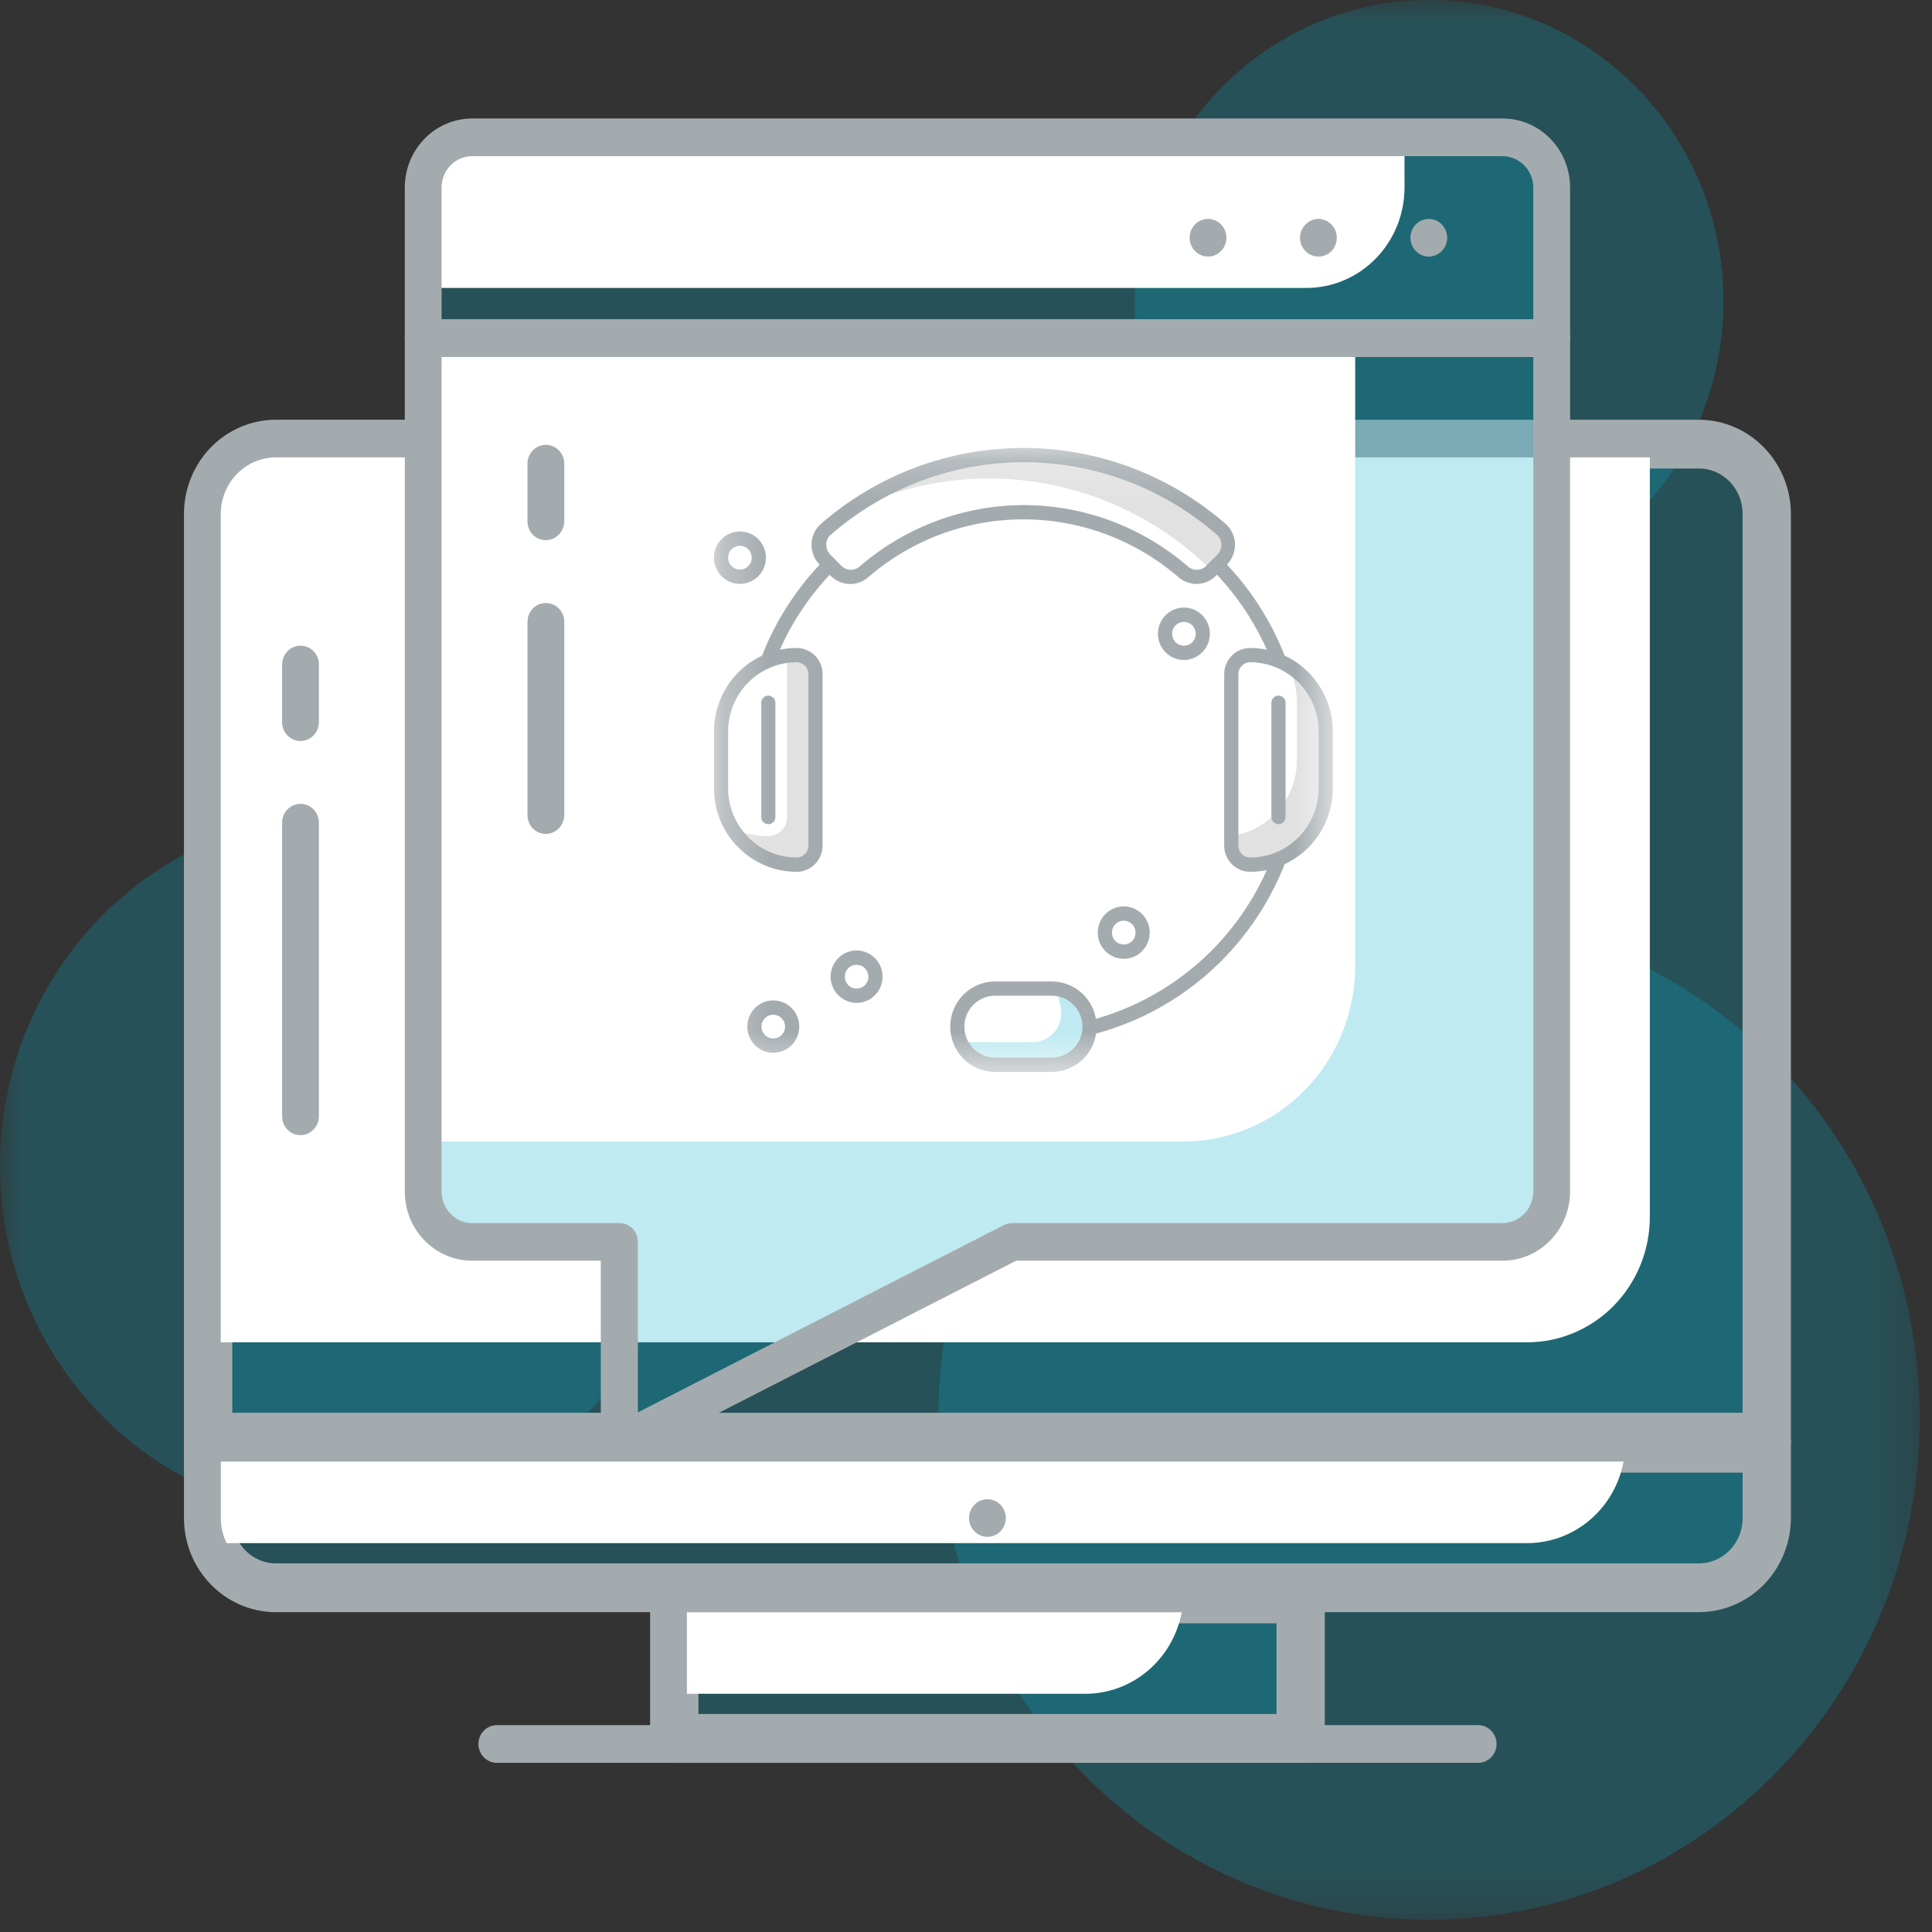 <svg width="44" height="44" viewBox="0 0 44 44" fill="none" xmlns="http://www.w3.org/2000/svg">
<rect x="0" y="0" width="44" height="44" fill="#333333" stroke="none"/>
<g clip-path="url(#clip0_11946_2875)">
<mask id="mask0_11946_2875" style="mask-type:luminance" maskUnits="userSpaceOnUse" x="0" y="0" width="44" height="44">
<path d="M43.72 0H0V43.72H43.72V0Z" fill="white"/>
</mask>
<g mask="url(#mask0_11946_2875)">
<path d="M7.822 34.555C12.142 34.555 15.644 30.972 15.644 26.551C15.644 22.131 12.142 18.547 7.822 18.547C3.502 18.547 0 22.131 0 26.551C0 30.972 3.502 34.555 7.822 34.555Z" fill="#00AFC8" fill-opacity="0.25"/>
<path d="M32.545 13.722C36.248 13.722 39.25 10.65 39.25 6.861C39.25 3.072 36.248 0 32.545 0C28.843 0 25.841 3.072 25.841 6.861C25.841 10.65 28.843 13.722 32.545 13.722Z" fill="#00AFC8" fill-opacity="0.25"/>
<path d="M32.545 43.72C38.717 43.72 43.72 38.601 43.72 32.286C43.72 25.971 38.717 20.851 32.545 20.851C26.374 20.851 21.371 25.971 21.371 32.286C21.371 38.601 26.374 43.72 32.545 43.72Z" fill="#00AFC8" fill-opacity="0.25"/>
<path d="M15.406 36.47H29.572V39.535H15.406V36.47Z" fill="#00AFC8" fill-opacity="0.25" stroke="#A4ABAF"/>
<path d="M26.953 36.288H15.22V38.575H24.718C25.311 38.575 25.879 38.334 26.298 37.904C26.717 37.476 26.953 36.894 26.953 36.288Z" fill="white"/>
<path d="M29.752 40.147H15.225C15.114 40.147 15.007 40.102 14.928 40.021C14.85 39.941 14.806 39.832 14.806 39.718V36.288C14.805 36.231 14.815 36.175 14.836 36.123C14.857 36.07 14.888 36.023 14.927 35.983C14.966 35.943 15.012 35.911 15.063 35.89C15.115 35.869 15.169 35.858 15.225 35.859H29.752C29.863 35.859 29.969 35.904 30.048 35.984C30.126 36.065 30.171 36.174 30.171 36.288V39.718C30.169 39.831 30.125 39.939 30.046 40.02C29.968 40.1 29.862 40.145 29.752 40.147ZM15.644 39.289H29.332V36.717H15.644V39.289Z" fill="#A4ABAF"/>
<path d="M6.286 10.17H38.691C39.087 10.17 39.468 10.331 39.748 10.618C40.029 10.906 40.187 11.296 40.187 11.703V32.675H4.79V11.703C4.79 11.296 4.948 10.906 5.229 10.618C5.51 10.331 5.89 10.17 6.286 10.17Z" fill="#00AFC8" fill-opacity="0.25" stroke="#A4ABAF"/>
<path d="M6.286 9.988H37.574V27.712C37.574 28.47 37.28 29.197 36.756 29.733C36.232 30.269 35.521 30.57 34.78 30.57H4.609V11.703C4.609 11.248 4.786 10.812 5.1 10.491C5.415 10.169 5.841 9.988 6.286 9.988Z" fill="white"/>
<path d="M40.368 33.286H4.609C4.498 33.286 4.392 33.241 4.313 33.16C4.235 33.08 4.19 32.971 4.19 32.857V11.703C4.19 11.134 4.411 10.589 4.804 10.187C5.197 9.785 5.73 9.559 6.286 9.559H38.691C39.247 9.561 39.779 9.787 40.171 10.189C40.564 10.591 40.785 11.135 40.787 11.703V32.857C40.785 32.97 40.741 33.078 40.662 33.158C40.584 33.239 40.478 33.284 40.368 33.286ZM5.028 32.428H39.949V11.703C39.949 11.362 39.816 11.035 39.58 10.793C39.345 10.552 39.025 10.417 38.691 10.417H6.286C5.952 10.417 5.632 10.552 5.397 10.793C5.161 11.035 5.028 11.362 5.028 11.703V32.428Z" fill="#A4ABAF"/>
<path d="M4.79 33.039H40.187V34.572C40.187 34.98 40.029 35.37 39.748 35.657C39.468 35.944 39.087 36.105 38.691 36.105H6.286C5.89 36.105 5.51 35.944 5.229 35.657C4.948 35.37 4.79 34.98 4.79 34.572V33.039Z" fill="#00AFC8" fill-opacity="0.25" stroke="#A4ABAF"/>
<path d="M34.78 35.144H4.609V32.857H37.015C37.015 33.464 36.78 34.045 36.361 34.474C35.942 34.903 35.373 35.144 34.78 35.144Z" fill="white"/>
<path d="M38.692 36.716H6.286C5.73 36.716 5.197 36.49 4.804 36.088C4.411 35.686 4.19 35.141 4.19 34.572V32.857C4.19 32.8 4.2 32.744 4.221 32.692C4.242 32.64 4.272 32.592 4.312 32.552C4.351 32.512 4.397 32.481 4.448 32.459C4.499 32.438 4.554 32.428 4.609 32.428H40.368C40.479 32.428 40.585 32.473 40.664 32.554C40.742 32.634 40.787 32.743 40.787 32.857V34.572C40.785 35.14 40.564 35.685 40.172 36.087C39.779 36.488 39.247 36.715 38.692 36.716ZM5.029 33.286V34.572C5.029 34.913 5.161 35.241 5.397 35.482C5.633 35.723 5.952 35.859 6.286 35.859H38.692C39.025 35.859 39.345 35.723 39.58 35.482C39.816 35.241 39.949 34.913 39.949 34.572V33.286H5.029Z" fill="#A4ABAF"/>
<path d="M33.663 40.147H11.315C11.203 40.147 11.097 40.102 11.018 40.021C10.94 39.941 10.896 39.832 10.896 39.718C10.896 39.604 10.94 39.495 11.018 39.415C11.097 39.334 11.203 39.289 11.315 39.289H33.663C33.775 39.289 33.881 39.334 33.96 39.415C34.038 39.495 34.083 39.604 34.083 39.718C34.083 39.832 34.038 39.941 33.96 40.021C33.881 40.102 33.775 40.147 33.663 40.147Z" fill="#A4ABAF"/>
<path d="M22.488 35.001C22.72 35.001 22.907 34.809 22.907 34.572C22.907 34.336 22.72 34.144 22.488 34.144C22.257 34.144 22.069 34.336 22.069 34.572C22.069 34.809 22.257 35.001 22.488 35.001Z" fill="#A4ABAF"/>
<path d="M10.755 3.127H34.221C34.518 3.127 34.802 3.248 35.012 3.462C35.221 3.677 35.339 3.968 35.339 4.271V7.701H9.638V4.271C9.638 3.968 9.755 3.677 9.965 3.462C10.175 3.248 10.459 3.127 10.755 3.127Z" fill="#00AFC8" fill-opacity="0.25"/>
<path d="M10.755 3.127H31.987V4.271C31.987 4.877 31.751 5.459 31.332 5.888C30.913 6.317 30.344 6.558 29.752 6.558H9.638V4.271C9.638 3.968 9.755 3.677 9.965 3.462C10.175 3.248 10.459 3.127 10.755 3.127Z" fill="white"/>
<path d="M35.339 7.701H9.638V27.14C9.638 27.443 9.755 27.734 9.965 27.948C10.175 28.163 10.459 28.283 10.755 28.283H14.107V32.857L23.047 28.283H34.221C34.518 28.283 34.802 28.163 35.012 27.948C35.221 27.734 35.339 27.443 35.339 27.14V7.701Z" fill="#00AFC8" fill-opacity="0.25"/>
<path d="M30.864 7.701H9.633V25.997H26.953C27.991 25.997 28.985 25.575 29.719 24.824C30.452 24.074 30.864 23.056 30.864 21.994V7.701Z" fill="white"/>
<path d="M14.102 33.286C14.025 33.285 13.95 33.263 13.884 33.223C13.823 33.185 13.773 33.131 13.738 33.067C13.702 33.003 13.684 32.931 13.683 32.857V28.712H10.755C10.348 28.712 9.957 28.547 9.669 28.252C9.381 27.957 9.219 27.557 9.219 27.14V7.701C9.218 7.645 9.228 7.589 9.249 7.536C9.27 7.484 9.301 7.436 9.34 7.396C9.379 7.356 9.425 7.325 9.477 7.304C9.528 7.282 9.583 7.272 9.638 7.272H35.339C35.45 7.272 35.557 7.318 35.635 7.398C35.714 7.478 35.758 7.588 35.758 7.701V27.14C35.757 27.556 35.594 27.956 35.306 28.25C35.019 28.545 34.629 28.711 34.222 28.712H23.142L14.292 33.24C14.233 33.27 14.168 33.285 14.102 33.286ZM10.057 8.13V27.14C10.057 27.329 10.13 27.511 10.261 27.645C10.392 27.779 10.57 27.855 10.755 27.855H14.108C14.163 27.854 14.218 27.864 14.269 27.886C14.32 27.907 14.367 27.939 14.406 27.979C14.445 28.018 14.476 28.066 14.496 28.119C14.517 28.171 14.527 28.227 14.527 28.284V32.166L22.863 27.9C22.92 27.871 22.983 27.855 23.047 27.855H34.222C34.406 27.853 34.583 27.777 34.714 27.644C34.844 27.51 34.919 27.329 34.92 27.14V8.13H10.057Z" fill="#A4ABAF"/>
<path d="M35.339 8.13H9.638C9.527 8.13 9.42 8.085 9.341 8.005C9.263 7.924 9.219 7.815 9.219 7.701V4.271C9.219 3.854 9.381 3.454 9.669 3.159C9.957 2.864 10.348 2.699 10.755 2.699H34.221C34.629 2.699 35.02 2.864 35.308 3.159C35.596 3.454 35.758 3.854 35.758 4.271V7.701C35.757 7.815 35.712 7.923 35.634 8.003C35.555 8.083 35.45 8.129 35.339 8.13ZM10.057 7.273H34.92V4.271C34.919 4.082 34.844 3.901 34.714 3.767C34.583 3.634 34.406 3.558 34.221 3.556H10.755C10.57 3.556 10.392 3.632 10.261 3.766C10.13 3.9 10.057 4.081 10.057 4.271V7.273Z" fill="#A4ABAF"/>
<path d="M27.512 5.843C27.401 5.842 27.295 5.797 27.216 5.717C27.137 5.637 27.093 5.528 27.093 5.414C27.093 5.3 27.137 5.191 27.215 5.111C27.294 5.031 27.401 4.985 27.512 4.985C27.623 4.985 27.73 5.031 27.808 5.111C27.887 5.191 27.931 5.3 27.931 5.414C27.931 5.528 27.887 5.637 27.808 5.717C27.73 5.798 27.623 5.843 27.512 5.843Z" fill="#A4ABAF"/>
<path d="M29.606 5.414C29.608 5.301 29.652 5.193 29.731 5.113C29.809 5.032 29.915 4.987 30.026 4.985C30.137 4.985 30.243 5.031 30.322 5.111C30.4 5.191 30.445 5.3 30.445 5.414C30.445 5.471 30.435 5.527 30.414 5.579C30.393 5.632 30.363 5.679 30.323 5.719C30.284 5.759 30.238 5.791 30.187 5.812C30.136 5.833 30.081 5.844 30.026 5.843C29.914 5.843 29.808 5.798 29.729 5.717C29.651 5.637 29.606 5.528 29.606 5.414Z" fill="#A4ABAF"/>
<path d="M32.54 5.843C32.429 5.843 32.322 5.798 32.244 5.717C32.165 5.637 32.121 5.528 32.121 5.414C32.121 5.33 32.146 5.247 32.192 5.176C32.238 5.106 32.303 5.051 32.38 5.018C32.456 4.986 32.541 4.978 32.622 4.994C32.703 5.011 32.778 5.051 32.836 5.111C32.913 5.193 32.957 5.301 32.959 5.414C32.959 5.528 32.915 5.637 32.837 5.717C32.758 5.798 32.651 5.843 32.54 5.843Z" fill="#A4ABAF"/>
<path d="M6.844 25.853C6.733 25.853 6.626 25.808 6.548 25.728C6.469 25.647 6.425 25.538 6.425 25.425V18.735C6.425 18.622 6.469 18.513 6.548 18.432C6.626 18.352 6.733 18.307 6.844 18.307C6.955 18.307 7.062 18.352 7.14 18.432C7.219 18.513 7.263 18.622 7.263 18.735V25.425C7.261 25.538 7.217 25.646 7.139 25.726C7.06 25.806 6.955 25.852 6.844 25.853Z" fill="#A4ABAF"/>
<path d="M6.844 16.877C6.733 16.877 6.626 16.832 6.548 16.752C6.469 16.671 6.425 16.562 6.425 16.448V15.133C6.425 15.02 6.469 14.911 6.548 14.83C6.626 14.75 6.733 14.705 6.844 14.705C6.955 14.705 7.062 14.75 7.14 14.83C7.219 14.911 7.263 15.02 7.263 15.133V16.448C7.261 16.562 7.217 16.67 7.139 16.75C7.06 16.83 6.955 16.876 6.844 16.877Z" fill="#A4ABAF"/>
<path d="M12.432 18.993C12.321 18.993 12.214 18.948 12.135 18.867C12.057 18.787 12.013 18.678 12.013 18.564V14.162C12.013 14.048 12.057 13.939 12.135 13.858C12.214 13.778 12.321 13.733 12.432 13.733C12.543 13.733 12.649 13.778 12.728 13.858C12.807 13.939 12.851 14.048 12.851 14.162V18.564C12.849 18.677 12.805 18.785 12.726 18.866C12.648 18.946 12.542 18.991 12.432 18.993Z" fill="#A4ABAF"/>
<path d="M12.432 12.303C12.321 12.303 12.214 12.258 12.135 12.178C12.057 12.097 12.013 11.988 12.013 11.875V10.56C12.013 10.446 12.057 10.337 12.135 10.257C12.214 10.176 12.321 10.131 12.432 10.131C12.543 10.131 12.649 10.176 12.728 10.257C12.807 10.337 12.851 10.446 12.851 10.56V11.875C12.849 11.988 12.805 12.096 12.726 12.176C12.648 12.256 12.542 12.302 12.432 12.303Z" fill="#A4ABAF"/>
<path d="M26.299 23.709C27.456 23.709 28.395 22.749 28.395 21.565C28.395 20.381 27.456 19.421 26.299 19.421C25.142 19.421 24.204 20.381 24.204 21.565C24.204 22.749 25.142 23.709 26.299 23.709Z" fill="white"/>
<path d="M19.315 16.563C20.472 16.563 21.41 15.603 21.41 14.419C21.41 13.235 20.472 12.275 19.315 12.275C18.158 12.275 17.22 13.235 17.22 14.419C17.22 15.603 18.158 16.563 19.315 16.563Z" fill="white"/>
<mask id="mask1_11946_2875" style="mask-type:luminance" maskUnits="userSpaceOnUse" x="16" y="10" width="15" height="15">
<path d="M30.351 10.201H16.26V24.41H30.351V10.201Z" fill="white"/>
</mask>
<g mask="url(#mask1_11946_2875)">
<path d="M23.306 23.759C23.263 23.759 23.222 23.742 23.192 23.712C23.161 23.681 23.144 23.64 23.144 23.597C23.144 23.554 23.161 23.512 23.192 23.482C23.222 23.451 23.263 23.434 23.306 23.434C24.508 23.434 25.683 23.075 26.682 22.401C27.682 21.728 28.461 20.771 28.921 19.651C29.381 18.531 29.501 17.299 29.267 16.11C29.032 14.921 28.453 13.829 27.603 12.972C26.753 12.115 25.67 11.532 24.491 11.295C23.312 11.059 22.09 11.18 20.98 11.644C19.869 12.108 18.92 12.893 18.252 13.901C17.584 14.909 17.228 16.094 17.228 17.306C17.228 17.349 17.211 17.39 17.181 17.421C17.151 17.451 17.109 17.468 17.067 17.468C17.024 17.468 16.983 17.451 16.953 17.421C16.922 17.39 16.905 17.349 16.905 17.306C16.905 16.029 17.281 14.782 17.984 13.72C18.687 12.659 19.687 11.832 20.856 11.343C22.026 10.855 23.313 10.727 24.554 10.976C25.796 11.225 26.936 11.84 27.831 12.742C28.727 13.645 29.336 14.795 29.583 16.047C29.83 17.299 29.703 18.596 29.219 19.776C28.734 20.955 27.914 21.963 26.861 22.672C25.809 23.381 24.572 23.759 23.306 23.759Z" fill="#A4ABAF"/>
<path d="M23.953 24.25H22.662C22.434 24.25 22.215 24.158 22.054 23.995C21.892 23.833 21.802 23.612 21.802 23.382C21.802 23.152 21.892 22.931 22.054 22.768C22.215 22.606 22.434 22.514 22.662 22.514H23.953C24.181 22.514 24.4 22.606 24.562 22.768C24.723 22.931 24.814 23.152 24.814 23.382C24.814 23.612 24.723 23.833 24.562 23.995C24.4 24.158 24.181 24.25 23.953 24.25Z" fill="white"/>
<path d="M24.007 22.518C24.111 22.688 24.167 22.883 24.168 23.083C24.168 23.255 24.1 23.421 23.979 23.543C23.858 23.665 23.694 23.733 23.523 23.733H22.017C21.967 23.733 21.917 23.728 21.868 23.718C21.934 23.876 22.044 24.01 22.186 24.105C22.327 24.199 22.492 24.25 22.662 24.25H23.953C24.066 24.253 24.178 24.234 24.284 24.194C24.39 24.154 24.487 24.093 24.569 24.015C24.652 23.937 24.718 23.843 24.765 23.739C24.811 23.635 24.837 23.523 24.84 23.409C24.844 23.295 24.825 23.182 24.785 23.075C24.745 22.968 24.685 22.871 24.607 22.788C24.53 22.704 24.437 22.637 24.334 22.591C24.231 22.544 24.12 22.518 24.007 22.514V22.518Z" fill="#00AFC8" fill-opacity="0.25"/>
<path d="M23.953 24.413H22.663C22.392 24.413 22.132 24.304 21.94 24.111C21.748 23.917 21.641 23.655 21.641 23.382C21.641 23.109 21.748 22.847 21.94 22.653C22.132 22.46 22.392 22.352 22.663 22.352H23.953C24.224 22.352 24.484 22.46 24.676 22.653C24.868 22.847 24.975 23.109 24.975 23.382C24.975 23.655 24.868 23.917 24.676 24.111C24.484 24.304 24.224 24.413 23.953 24.413ZM22.663 22.677C22.477 22.677 22.299 22.751 22.168 22.884C22.037 23.016 21.963 23.195 21.963 23.382C21.963 23.569 22.037 23.748 22.168 23.881C22.299 24.013 22.477 24.087 22.663 24.087H23.953C24.139 24.087 24.317 24.013 24.448 23.881C24.579 23.748 24.653 23.569 24.653 23.382C24.653 23.195 24.579 23.016 24.448 22.884C24.317 22.751 24.139 22.677 23.953 22.677H22.663Z" fill="#A4ABAF"/>
<path d="M18.142 19.692C17.686 19.692 17.248 19.509 16.925 19.184C16.602 18.858 16.421 18.417 16.421 17.956V16.655C16.421 16.195 16.602 15.753 16.925 15.428C17.248 15.102 17.686 14.919 18.142 14.919C18.256 14.919 18.366 14.965 18.446 15.046C18.527 15.128 18.572 15.238 18.572 15.353V19.258C18.572 19.373 18.527 19.483 18.446 19.565C18.366 19.646 18.256 19.692 18.142 19.692Z" fill="white"/>
<path d="M18.143 14.919C18.071 14.92 17.999 14.925 17.927 14.935V18.607C17.927 18.722 17.882 18.833 17.802 18.914C17.721 18.995 17.611 19.041 17.497 19.041C17.197 19.047 16.9 18.972 16.637 18.824C16.789 19.09 17.009 19.311 17.273 19.463C17.538 19.616 17.838 19.695 18.143 19.692C18.257 19.692 18.366 19.646 18.447 19.565C18.528 19.483 18.573 19.373 18.573 19.258V15.353C18.573 15.238 18.528 15.128 18.447 15.046C18.366 14.965 18.257 14.919 18.143 14.919Z" fill="#898989" fill-opacity="0.25"/>
<path d="M18.142 19.855C17.643 19.854 17.165 19.654 16.812 19.298C16.459 18.942 16.26 18.46 16.26 17.956V16.655C16.261 16.152 16.46 15.67 16.812 15.314C17.165 14.958 17.643 14.758 18.142 14.757C18.299 14.757 18.45 14.82 18.561 14.932C18.672 15.043 18.734 15.195 18.734 15.353V19.258C18.734 19.416 18.672 19.568 18.561 19.68C18.45 19.792 18.299 19.855 18.142 19.855ZM18.142 15.082C17.729 15.083 17.332 15.249 17.04 15.543C16.748 15.838 16.583 16.238 16.582 16.655V17.956C16.583 18.373 16.748 18.773 17.04 19.068C17.332 19.363 17.729 19.529 18.142 19.529C18.213 19.529 18.282 19.501 18.332 19.45C18.383 19.399 18.411 19.33 18.411 19.258V15.353C18.411 15.281 18.383 15.213 18.332 15.162C18.282 15.111 18.213 15.082 18.142 15.082Z" fill="#A4ABAF"/>
<path d="M17.497 18.77C17.454 18.77 17.413 18.753 17.383 18.723C17.353 18.692 17.336 18.651 17.336 18.608V16.005C17.336 15.961 17.353 15.92 17.383 15.889C17.413 15.859 17.454 15.842 17.497 15.842C17.54 15.842 17.581 15.859 17.611 15.889C17.642 15.92 17.659 15.961 17.659 16.005V18.608C17.659 18.629 17.655 18.65 17.647 18.67C17.639 18.69 17.627 18.708 17.612 18.723C17.597 18.738 17.579 18.75 17.559 18.759C17.54 18.767 17.518 18.771 17.497 18.77Z" fill="#A4ABAF"/>
<path d="M28.471 19.692C28.357 19.692 28.248 19.646 28.167 19.565C28.086 19.483 28.041 19.373 28.041 19.258V15.353C28.041 15.238 28.086 15.128 28.167 15.046C28.248 14.965 28.357 14.919 28.471 14.919C28.928 14.919 29.366 15.102 29.688 15.428C30.011 15.753 30.192 16.195 30.192 16.655V17.956C30.192 18.417 30.011 18.858 29.688 19.184C29.366 19.509 28.928 19.692 28.471 19.692Z" fill="white"/>
<path d="M29.321 15.148C29.467 15.413 29.541 15.712 29.536 16.015V17.317C29.536 17.739 29.383 18.147 29.105 18.464C28.828 18.78 28.446 18.984 28.03 19.037V19.269C28.03 19.384 28.076 19.495 28.156 19.576C28.237 19.657 28.346 19.703 28.46 19.703C28.917 19.703 29.355 19.52 29.677 19.195C30 18.869 30.182 18.428 30.182 17.968V16.666C30.184 16.359 30.106 16.056 29.955 15.79C29.804 15.523 29.585 15.301 29.321 15.148Z" fill="#898989" fill-opacity="0.25"/>
<path d="M28.471 19.855C28.315 19.855 28.164 19.792 28.053 19.68C27.942 19.568 27.88 19.416 27.88 19.258V15.353C27.88 15.195 27.942 15.043 28.053 14.932C28.164 14.82 28.315 14.757 28.471 14.757C28.97 14.758 29.449 14.958 29.801 15.314C30.154 15.67 30.353 16.152 30.354 16.655V17.956C30.353 18.46 30.155 18.942 29.802 19.298C29.449 19.654 28.971 19.854 28.471 19.855ZM28.471 15.082C28.4 15.082 28.332 15.111 28.281 15.162C28.231 15.213 28.203 15.281 28.203 15.353V19.258C28.203 19.33 28.231 19.399 28.281 19.45C28.332 19.501 28.4 19.529 28.471 19.529C28.885 19.529 29.281 19.363 29.574 19.068C29.866 18.773 30.031 18.373 30.031 17.956V16.655C30.031 16.238 29.866 15.838 29.574 15.543C29.281 15.249 28.885 15.083 28.471 15.082Z" fill="#A4ABAF"/>
<path d="M29.116 18.77C29.095 18.771 29.074 18.767 29.054 18.759C29.035 18.75 29.017 18.738 29.002 18.723C28.987 18.708 28.975 18.69 28.967 18.67C28.959 18.65 28.955 18.629 28.955 18.608V16.005C28.955 15.961 28.972 15.92 29.002 15.889C29.033 15.859 29.074 15.842 29.116 15.842C29.159 15.842 29.2 15.859 29.23 15.889C29.261 15.92 29.278 15.961 29.278 16.005V18.608C29.278 18.651 29.261 18.692 29.23 18.723C29.2 18.753 29.159 18.77 29.116 18.77Z" fill="#A4ABAF"/>
<path d="M19.672 13.02L19.687 13.009L19.509 13.111C19.569 13.092 19.624 13.061 19.672 13.02Z" fill="#898989" fill-opacity="0.25"/>
<path d="M23.306 10.364C21.652 10.362 20.054 10.962 18.805 12.054C18.757 12.097 18.718 12.15 18.69 12.208C18.663 12.267 18.648 12.331 18.646 12.396C18.644 12.46 18.655 12.525 18.678 12.585C18.702 12.646 18.738 12.7 18.783 12.746L19.033 12.998C19.118 13.084 19.231 13.134 19.351 13.138C19.471 13.142 19.588 13.1 19.678 13.02C20.691 12.146 21.98 11.666 23.313 11.666C24.646 11.666 25.935 12.146 26.948 13.02C27.038 13.1 27.155 13.142 27.275 13.138C27.395 13.134 27.509 13.084 27.593 12.998L27.843 12.746C27.888 12.7 27.924 12.646 27.948 12.585C27.971 12.525 27.983 12.46 27.98 12.396C27.979 12.331 27.963 12.267 27.936 12.208C27.909 12.15 27.87 12.097 27.821 12.054C26.568 10.96 24.964 10.359 23.306 10.364Z" fill="white"/>
<path d="M27.8 12.054C26.626 11.031 25.143 10.438 23.593 10.371C22.043 10.304 20.515 10.767 19.259 11.685C20.608 10.996 22.137 10.751 23.632 10.984C25.126 11.218 26.51 11.918 27.589 12.987L27.821 12.753C27.868 12.707 27.904 12.652 27.929 12.591C27.953 12.53 27.965 12.464 27.962 12.399C27.96 12.333 27.945 12.269 27.917 12.209C27.889 12.15 27.849 12.097 27.8 12.054Z" fill="#898989" fill-opacity="0.25"/>
<path d="M27.251 13.299C27.098 13.298 26.951 13.243 26.836 13.143C25.852 12.294 24.601 11.828 23.306 11.828C22.012 11.828 20.76 12.294 19.777 13.143C19.657 13.249 19.5 13.306 19.341 13.3C19.181 13.294 19.029 13.227 18.916 13.113L18.667 12.861C18.606 12.798 18.558 12.724 18.526 12.643C18.494 12.561 18.479 12.474 18.482 12.386C18.485 12.299 18.505 12.214 18.542 12.136C18.579 12.057 18.632 11.987 18.697 11.93C19.977 10.815 21.612 10.202 23.304 10.202C24.996 10.202 26.631 10.815 27.911 11.93C27.976 11.987 28.029 12.057 28.066 12.136C28.103 12.214 28.123 12.299 28.126 12.386C28.129 12.474 28.114 12.561 28.082 12.643C28.05 12.724 28.002 12.798 27.941 12.861L27.694 13.11C27.636 13.17 27.567 13.217 27.491 13.249C27.415 13.282 27.333 13.299 27.251 13.299ZM23.305 11.503C24.677 11.502 26.003 11.995 27.046 12.893C27.105 12.949 27.184 12.979 27.264 12.976C27.345 12.974 27.421 12.94 27.477 12.88L27.726 12.629C27.756 12.598 27.779 12.561 27.795 12.521C27.81 12.481 27.818 12.438 27.817 12.395C27.815 12.353 27.805 12.313 27.787 12.275C27.769 12.238 27.744 12.205 27.713 12.178C26.492 11.113 24.931 10.527 23.317 10.527C21.702 10.527 20.142 11.113 18.921 12.178C18.889 12.204 18.863 12.237 18.846 12.275C18.828 12.312 18.818 12.353 18.817 12.395C18.816 12.438 18.823 12.481 18.838 12.521C18.854 12.562 18.878 12.598 18.908 12.629L19.157 12.88C19.213 12.94 19.289 12.974 19.37 12.976C19.45 12.979 19.529 12.949 19.587 12.893C20.624 12.001 21.942 11.508 23.305 11.503Z" fill="#A4ABAF"/>
<path d="M16.851 13.134C17.089 13.134 17.282 12.94 17.282 12.7C17.282 12.461 17.089 12.267 16.851 12.267C16.613 12.267 16.421 12.461 16.421 12.7C16.421 12.94 16.613 13.134 16.851 13.134Z" fill="white"/>
<path d="M16.851 13.297C16.734 13.297 16.62 13.262 16.523 13.197C16.425 13.131 16.35 13.038 16.305 12.929C16.26 12.82 16.248 12.7 16.271 12.584C16.294 12.469 16.35 12.362 16.433 12.279C16.516 12.195 16.621 12.139 16.736 12.116C16.851 12.092 16.97 12.104 17.078 12.149C17.186 12.195 17.278 12.271 17.343 12.369C17.408 12.467 17.443 12.583 17.443 12.701C17.443 12.859 17.381 13.011 17.27 13.123C17.159 13.234 17.008 13.297 16.851 13.297ZM16.851 12.43C16.798 12.43 16.746 12.445 16.702 12.475C16.658 12.505 16.623 12.547 16.603 12.597C16.583 12.646 16.577 12.701 16.588 12.754C16.598 12.806 16.624 12.854 16.661 12.892C16.699 12.93 16.747 12.956 16.799 12.967C16.851 12.977 16.905 12.972 16.954 12.951C17.003 12.931 17.046 12.896 17.075 12.851C17.105 12.807 17.12 12.754 17.12 12.701C17.12 12.629 17.092 12.56 17.042 12.509C16.991 12.458 16.923 12.43 16.851 12.43Z" fill="#A4ABAF"/>
<path d="M26.962 14.865C27.2 14.865 27.393 14.671 27.393 14.431C27.393 14.192 27.2 13.998 26.962 13.998C26.725 13.998 26.532 14.192 26.532 14.431C26.532 14.671 26.725 14.865 26.962 14.865Z" fill="white"/>
<path d="M26.963 15.031C26.846 15.031 26.731 14.995 26.634 14.93C26.537 14.864 26.461 14.771 26.416 14.662C26.371 14.553 26.36 14.433 26.383 14.318C26.405 14.202 26.462 14.096 26.544 14.012C26.627 13.929 26.733 13.872 26.847 13.849C26.962 13.826 27.081 13.838 27.189 13.883C27.297 13.928 27.39 14.004 27.455 14.103C27.52 14.201 27.554 14.316 27.554 14.434C27.554 14.592 27.491 14.743 27.381 14.855C27.27 14.967 27.119 15.03 26.963 15.031ZM26.963 14.163C26.91 14.163 26.858 14.179 26.813 14.209C26.769 14.238 26.735 14.281 26.714 14.33C26.694 14.38 26.689 14.434 26.699 14.487C26.709 14.54 26.735 14.588 26.773 14.626C26.81 14.664 26.858 14.69 26.91 14.7C26.962 14.71 27.017 14.705 27.066 14.684C27.115 14.664 27.157 14.629 27.186 14.585C27.216 14.54 27.232 14.488 27.232 14.434C27.232 14.362 27.203 14.293 27.153 14.242C27.102 14.191 27.034 14.163 26.963 14.163Z" fill="#A4ABAF"/>
<path d="M25.592 21.673C25.83 21.673 26.023 21.479 26.023 21.239C26.023 20.999 25.83 20.805 25.592 20.805C25.355 20.805 25.162 20.999 25.162 21.239C25.162 21.479 25.355 21.673 25.592 21.673Z" fill="white"/>
<path d="M25.593 21.836C25.476 21.836 25.361 21.801 25.264 21.735C25.167 21.67 25.091 21.576 25.046 21.467C25.001 21.358 24.989 21.238 25.012 21.123C25.035 21.007 25.091 20.901 25.174 20.817C25.257 20.734 25.362 20.677 25.477 20.654C25.592 20.631 25.711 20.643 25.819 20.688C25.927 20.733 26.02 20.81 26.084 20.908C26.149 21.006 26.184 21.121 26.184 21.239C26.184 21.397 26.122 21.549 26.011 21.661C25.9 21.773 25.75 21.836 25.593 21.836ZM25.593 20.968C25.539 20.968 25.487 20.984 25.443 21.014C25.399 21.044 25.364 21.086 25.344 21.135C25.324 21.185 25.319 21.239 25.329 21.292C25.339 21.345 25.365 21.393 25.402 21.431C25.44 21.469 25.488 21.495 25.54 21.505C25.592 21.516 25.646 21.51 25.695 21.49C25.745 21.469 25.787 21.434 25.816 21.39C25.846 21.345 25.861 21.293 25.861 21.239C25.861 21.167 25.833 21.098 25.783 21.047C25.732 20.997 25.664 20.968 25.593 20.968Z" fill="#A4ABAF"/>
<path d="M19.506 22.675C19.744 22.675 19.937 22.48 19.937 22.241C19.937 22.001 19.744 21.807 19.506 21.807C19.269 21.807 19.076 22.001 19.076 22.241C19.076 22.48 19.269 22.675 19.506 22.675Z" fill="white"/>
<path d="M19.509 22.84C19.392 22.84 19.277 22.805 19.18 22.739C19.083 22.673 19.007 22.58 18.962 22.471C18.917 22.362 18.905 22.242 18.928 22.127C18.951 22.011 19.008 21.905 19.09 21.821C19.173 21.738 19.279 21.681 19.393 21.658C19.508 21.635 19.627 21.647 19.735 21.692C19.843 21.737 19.936 21.813 20.001 21.912C20.066 22.01 20.1 22.125 20.1 22.243C20.1 22.401 20.038 22.553 19.927 22.665C19.816 22.777 19.666 22.84 19.509 22.84ZM19.509 21.972C19.455 21.972 19.403 21.988 19.359 22.017C19.315 22.047 19.28 22.09 19.26 22.139C19.24 22.189 19.235 22.243 19.245 22.296C19.255 22.349 19.281 22.397 19.319 22.435C19.356 22.473 19.404 22.498 19.456 22.509C19.508 22.519 19.562 22.514 19.612 22.494C19.661 22.473 19.703 22.438 19.732 22.394C19.762 22.349 19.777 22.297 19.777 22.243C19.777 22.171 19.749 22.102 19.699 22.051C19.648 22 19.58 21.972 19.509 21.972Z" fill="#A4ABAF"/>
<path d="M17.611 23.814C17.849 23.814 18.041 23.62 18.041 23.38C18.041 23.14 17.849 22.946 17.611 22.946C17.373 22.946 17.181 23.14 17.181 23.38C17.181 23.62 17.373 23.814 17.611 23.814Z" fill="white"/>
<path d="M17.611 23.976C17.494 23.976 17.38 23.941 17.282 23.876C17.185 23.81 17.109 23.717 17.065 23.608C17.02 23.499 17.008 23.379 17.031 23.264C17.054 23.148 17.11 23.041 17.193 22.958C17.276 22.875 17.381 22.818 17.496 22.795C17.61 22.772 17.73 22.784 17.838 22.829C17.946 22.874 18.038 22.95 18.103 23.048C18.168 23.146 18.203 23.262 18.203 23.38C18.203 23.538 18.14 23.69 18.029 23.802C17.919 23.913 17.768 23.976 17.611 23.976ZM17.611 23.109C17.558 23.109 17.506 23.125 17.462 23.154C17.418 23.184 17.383 23.227 17.363 23.276C17.342 23.326 17.337 23.38 17.347 23.433C17.358 23.485 17.383 23.534 17.421 23.572C17.459 23.61 17.506 23.635 17.559 23.646C17.611 23.656 17.665 23.651 17.714 23.63C17.763 23.61 17.805 23.575 17.835 23.53C17.864 23.486 17.88 23.433 17.88 23.38C17.88 23.308 17.851 23.239 17.801 23.189C17.75 23.138 17.682 23.109 17.611 23.109Z" fill="#A4ABAF"/>
</g>
</g>
</g>
<defs>
<clipPath id="clip0_11946_2875">
<rect width="44" height="44" fill="white"/>
</clipPath>
</defs>
</svg>
